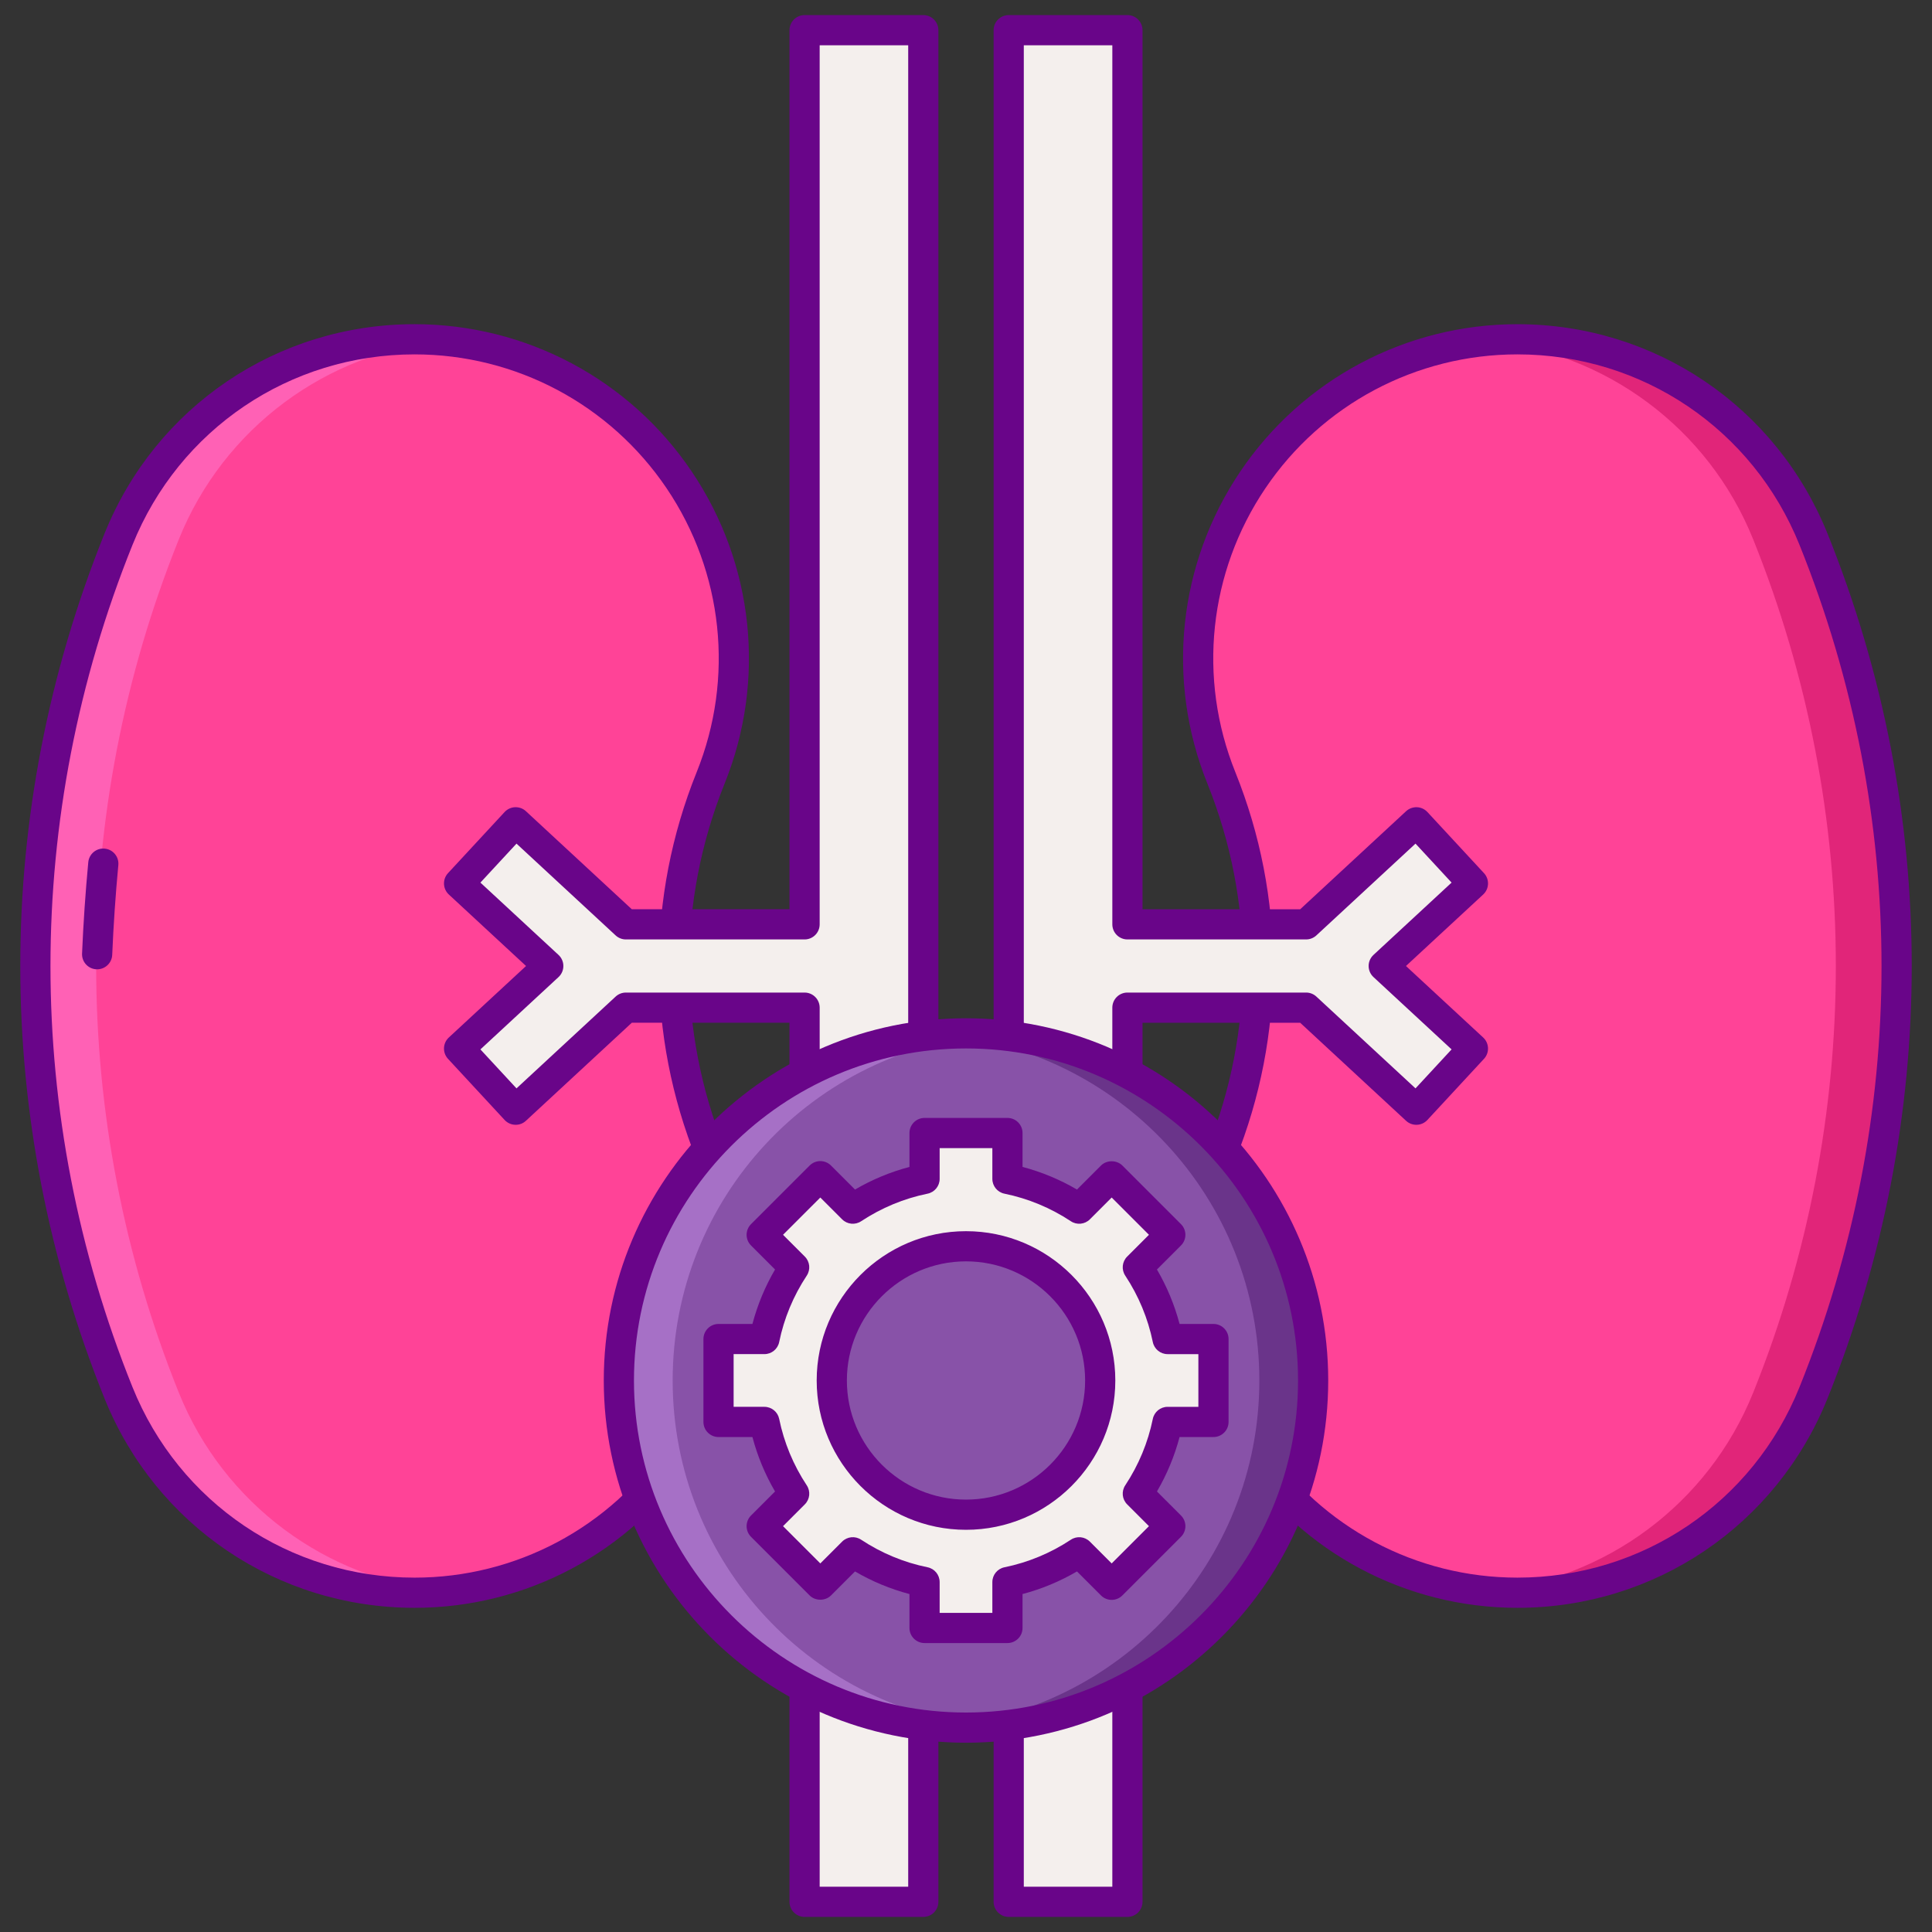 <?xml version="1.0" encoding="UTF-8"?>
<svg xmlns="http://www.w3.org/2000/svg" id="Layer_1" height="512" viewBox="0 0 256 256" width="512">
  <rect x="0" y="0" width="256" height="256" fill="#333333" stroke="none"/>
  <g>
    <g>
      <path d="m54.935 211.043c29.966 0 50.428-30.301 39.234-58.097-6.446-16.006-6.446-33.886 0-49.893 11.194-27.796-9.268-58.097-39.234-58.097-17.259 0-32.786 10.486-39.234 26.495-14.612 36.283-14.612 76.813 0 113.096 6.447 16.01 21.975 26.496 39.234 26.496z" fill="#ff4397"></path>
    </g>
    <g>
      <path d="m201.065 211.043c-29.966 0-50.428-30.301-39.234-58.097 6.446-16.006 6.446-33.886 0-49.893-11.194-27.796 9.268-58.097 39.234-58.097 17.259 0 32.786 10.486 39.234 26.495 14.612 36.283 14.612 76.813 0 113.096-6.447 16.01-21.975 26.496-39.234 26.496z" fill="#ff4397"></path>
    </g>
    <g>
      <path d="m240.299 71.452c-6.448-16.009-21.975-26.495-39.234-26.495-1.342 0-2.657.081-3.959.2 15.606 1.493 29.254 11.547 35.193 26.295 14.612 36.283 14.612 76.813 0 113.096-5.94 14.748-19.587 24.802-35.193 26.295 1.302.119 2.617.2 3.959.2 17.259 0 32.786-10.486 39.234-26.495 14.612-36.283 14.612-76.813 0-113.096z" fill="#e12579"></path>
    </g>
    <g>
      <path d="m15.701 71.452c6.447-16.009 21.975-26.495 39.234-26.495 1.342 0 2.657.081 3.959.2-15.606 1.493-29.253 11.547-35.193 26.295-14.612 36.283-14.612 76.813 0 113.096 5.94 14.748 19.587 24.802 35.193 26.295-1.302.119-2.617.2-3.959.2-17.259 0-32.786-10.486-39.234-26.495-14.612-36.283-14.612-76.813 0-113.096z" fill="#ff61b5"></path>
    </g>
    <g>
      <path d="m201.065 213.044c-14.738 0-28.462-7.292-36.71-19.506-8.248-12.213-9.886-27.667-4.38-41.338 6.285-15.605 6.285-32.793 0-48.398-5.506-13.671-3.868-29.125 4.38-41.338 8.248-12.214 21.972-19.506 36.71-19.506 18.172 0 34.3 10.892 41.089 27.749 14.88 36.947 14.88 77.643 0 114.59-6.789 16.854-22.917 27.747-41.089 27.747zm0-166.087c-13.407 0-25.892 6.633-33.395 17.744-7.504 11.111-8.993 25.169-3.984 37.606 6.673 16.568 6.673 34.818 0 51.387-5.009 12.437-3.519 26.495 3.984 37.606s19.987 17.744 33.395 17.744c16.531 0 31.203-9.908 37.378-25.243 14.492-35.984 14.492-75.618 0-111.602-6.174-15.334-20.846-25.242-37.378-25.242z" fill="#690589"></path>
    </g>
    <g>
      <path d="m54.935 213.044c-18.172 0-34.3-10.892-41.089-27.749-14.88-36.947-14.88-77.643 0-114.59 6.789-16.857 22.917-27.749 41.089-27.749 14.738 0 28.462 7.292 36.71 19.506 8.248 12.213 9.886 27.667 4.38 41.338-6.285 15.605-6.285 32.793 0 48.398 5.506 13.671 3.868 29.125-4.38 41.338-8.249 12.216-21.972 19.508-36.71 19.508zm0-166.087c-16.531 0-31.203 9.908-37.378 25.243-14.492 35.984-14.492 75.618 0 111.602 6.175 15.335 20.847 25.243 37.378 25.243 13.407 0 25.892-6.633 33.395-17.744 7.504-11.111 8.993-25.169 3.984-37.606-6.673-16.568-6.673-34.818 0-51.387 5.009-12.437 3.52-26.495-3.984-37.606-7.504-11.112-19.988-17.745-33.395-17.745z" fill="#690589"></path>
    </g>
    <g>
      <path d="m12.872 128.439c-.029 0-.058-.001-.087-.002-1.104-.046-1.96-.979-1.913-2.083.171-4.038.448-8.109.825-12.103.104-1.1 1.076-1.91 2.179-1.803 1.1.104 1.907 1.08 1.804 2.179-.37 3.925-.644 7.928-.811 11.896-.046 1.075-.931 1.916-1.997 1.916z" fill="#690589"></path>
    </g>
    <g>
      <path d="m195.17 117.058-7.499-8.1-14.605 13.523h-23.676v-118.481h-15.732v248h15.732v-118.481h23.676l14.605 13.523 7.499-8.1-11.818-10.942z" fill="#f4efed"></path>
    </g>
    <g>
      <path d="m106.61 4v118.481h-23.676l-14.605-13.523-7.499 8.1 11.818 10.942-11.818 10.942 7.499 8.1 14.605-13.523h23.676v118.481h15.732v-248z" fill="#f4efed"></path>
    </g>
    <g>
      <path d="m149.39 254h-15.731c-1.105 0-2-.895-2-2v-248c0-1.104.895-2 2-2h15.731c1.104 0 2 .896 2 2v116.481h20.893l14.03-12.99c.389-.36.902-.543 1.436-.531.53.021 1.03.25 1.391.64l7.499 8.1c.75.811.701 2.076-.109 2.827l-10.234 9.473 10.232 9.474c.811.751.859 2.016.109 2.827l-7.499 8.1c-.36.389-.86.619-1.391.64-.536.019-1.047-.17-1.436-.531l-14.03-12.99h-20.891v116.48c0 1.105-.896 2-2 2zm-13.732-4h11.731v-116.481c0-1.104.896-2 2-2h23.677c.504 0 .989.19 1.358.532l13.138 12.164 4.781-5.165-10.35-9.583c-.409-.379-.642-.911-.642-1.468s.233-1.089.642-1.468l10.35-9.583-4.781-5.164-13.138 12.164c-.369.342-.855.532-1.358.532h-23.676c-1.104 0-2-.896-2-2v-116.48h-11.731v244z" fill="#690589"></path>
    </g>
    <g>
      <path d="m122.342 254h-15.732c-1.104 0-2-.895-2-2v-116.481h-20.892l-14.03 12.99c-.389.36-.877.551-1.436.531-.53-.02-1.03-.25-1.391-.64l-7.499-8.1c-.36-.389-.551-.906-.53-1.436.02-.53.25-1.03.64-1.391l10.232-9.473-10.232-9.474c-.39-.36-.62-.861-.64-1.391-.021-.53.17-1.047.53-1.436l7.499-8.1c.36-.389.86-.619 1.391-.64.556-.014 1.047.17 1.436.531l14.03 12.99h20.893v-116.48c0-1.104.896-2 2-2h15.731c1.104 0 2 .896 2 2v248c0 1.105-.896 2-2 2zm-13.732-4h11.731v-244h-11.731v116.481c0 1.104-.896 2-2 2h-23.676c-.504 0-.989-.19-1.358-.532l-13.138-12.164-4.781 5.164 10.35 9.583c.409.379.642.911.642 1.468s-.232 1.089-.642 1.468l-10.35 9.583 4.781 5.165 13.138-12.164c.369-.342.854-.532 1.358-.532h23.677c1.104 0 2 .896 2 2v116.48z" fill="#690589"></path>
    </g>
    <g>
      <ellipse cx="128" cy="182.922" fill="#8852a8" rx="45.997" ry="45.997" transform="matrix(.372 -.928 .928 .372 -89.419 233.649)"></ellipse>
    </g>
    <g>
      <path d="m128 136.924c-1.201 0-2.387.06-3.564.151 23.736 1.821 42.433 21.644 42.433 45.847s-18.697 44.025-42.433 45.846c1.178.09 2.364.151 3.564.151 25.404 0 45.998-20.594 45.998-45.997-.001-25.404-20.594-45.998-45.998-45.998z" fill="#6a348a"></path>
    </g>
    <g>
      <path d="m128 228.919c1.201 0 2.387-.061 3.564-.151-23.736-1.821-42.433-21.644-42.433-45.846 0-24.203 18.697-44.025 42.433-45.847-1.178-.09-2.364-.151-3.564-.151-25.404 0-45.997 20.594-45.997 45.997 0 25.404 20.593 45.998 45.997 45.998z" fill="#a670c6"></path>
    </g>
    <g>
      <path d="m128 230.919c-26.466 0-47.997-21.531-47.997-47.997s21.531-47.998 47.997-47.998 47.997 21.532 47.997 47.998-21.531 47.997-47.997 47.997zm0-91.995c-24.26 0-43.997 19.737-43.997 43.998 0 24.26 19.737 43.997 43.997 43.997s43.997-19.737 43.997-43.997-19.737-43.998-43.997-43.998z" fill="#690589"></path>
    </g>
    <g>
      <path d="m160.791 188.414v-10.984h-6.079c-.706-3.453-2.069-6.664-3.946-9.507l4.304-4.304-7.767-7.767-4.304 4.304c-2.843-1.877-6.055-3.24-9.507-3.946v-6.079h-10.985v6.079c-3.453.706-6.664 2.069-9.507 3.946l-4.304-4.304-7.767 7.767 4.304 4.304c-1.877 2.843-3.24 6.054-3.946 9.507h-6.079v10.984h6.079c.706 3.453 2.069 6.664 3.946 9.507l-4.304 4.304 7.767 7.768 4.304-4.304c2.843 1.877 6.055 3.24 9.507 3.946v6.079h10.985v-6.079c3.453-.706 6.664-2.069 9.507-3.946l4.304 4.304 7.767-7.768-4.304-4.304c1.877-2.843 3.24-6.054 3.946-9.507zm-32.791 12.292c-9.822 0-17.785-7.962-17.785-17.785 0-9.822 7.962-17.784 17.785-17.784 9.822 0 17.785 7.962 17.785 17.784 0 9.823-7.963 17.785-17.785 17.785z" fill="#f4efed"></path>
    </g>
    <g>
      <path d="m133.492 217.713h-10.984c-1.104 0-2-.895-2-2v-4.493c-2.528-.667-4.943-1.67-7.214-2.996l-3.183 3.183c-.75.75-2.078.75-2.828 0l-7.768-7.768c-.781-.781-.781-2.047 0-2.828l3.182-3.182c-1.325-2.27-2.328-4.686-2.995-7.214h-4.493c-1.104 0-2-.895-2-2v-10.985c0-1.104.896-2 2-2h4.493c.667-2.528 1.67-4.944 2.995-7.215l-3.182-3.182c-.781-.781-.781-2.047 0-2.828l7.768-7.768c.375-.375.884-.586 1.414-.586.53 0 1.039.211 1.414.586l3.183 3.183c2.271-1.325 4.686-2.328 7.214-2.996v-4.494c0-1.105.896-2 2-2h10.984c1.104 0 2 .895 2 2v4.494c2.528.668 4.943 1.67 7.214 2.996l3.183-3.183c.75-.75 2.078-.75 2.828 0l7.768 7.768c.781.781.781 2.047 0 2.828l-3.182 3.183c1.324 2.27 2.327 4.686 2.995 7.214h4.493c1.104 0 2 .896 2 2v10.984c0 1.105-.896 2-2 2h-4.493c-.668 2.529-1.671 4.945-2.995 7.214l3.182 3.182c.781.781.781 2.047 0 2.828l-7.768 7.768c-.375.375-.884.586-1.414.586-.53 0-1.039-.211-1.414-.586l-3.183-3.183c-2.271 1.325-4.686 2.328-7.214 2.996v4.493c0 1.105-.895 2.001-2 2.001zm-8.984-4h6.984v-4.079c0-.95.668-1.769 1.6-1.96 3.143-.643 6.105-1.873 8.806-3.655.791-.524 1.844-.417 2.516.255l2.89 2.89 4.939-4.939-2.89-2.89c-.672-.672-.778-1.723-.255-2.516 1.782-2.698 3.012-5.661 3.656-8.806.19-.931 1.009-1.599 1.959-1.599h4.078v-6.984h-4.078c-.95 0-1.769-.668-1.959-1.599-.645-3.145-1.874-6.108-3.656-8.807-.523-.793-.417-1.845.255-2.516l2.89-2.89-4.939-4.939-2.89 2.89c-.67.672-1.724.78-2.516.255-2.7-1.783-5.663-3.013-8.806-3.655-.932-.19-1.6-1.009-1.6-1.959v-4.079h-6.984v4.079c0 .95-.669 1.769-1.6 1.959-3.143.643-6.104 1.873-8.806 3.655-.792.524-1.844.417-2.516-.255l-2.89-2.89-4.94 4.939 2.89 2.89c.672.671.778 1.723.255 2.516-1.783 2.701-3.013 5.664-3.656 8.806-.189.931-1.009 1.599-1.959 1.599h-4.078v6.984h4.078c.95 0 1.77.668 1.959 1.599.644 3.143 1.873 6.105 3.656 8.806.523.793.417 1.844-.255 2.516l-2.89 2.89 4.94 4.939 2.89-2.89c.671-.672 1.725-.779 2.516-.255 2.701 1.783 5.663 3.013 8.806 3.655.931.19 1.6 1.009 1.6 1.96zm3.492-11.006c-10.909 0-19.785-8.875-19.785-19.785 0-10.909 8.876-19.784 19.785-19.784s19.785 8.875 19.785 19.784-8.876 19.785-19.785 19.785zm0-35.57c-8.704 0-15.785 7.081-15.785 15.784 0 8.704 7.081 15.785 15.785 15.785s15.785-7.081 15.785-15.785c0-8.703-7.081-15.784-15.785-15.784z" fill="#690589"></path>
    </g>
  </g>
</svg>
